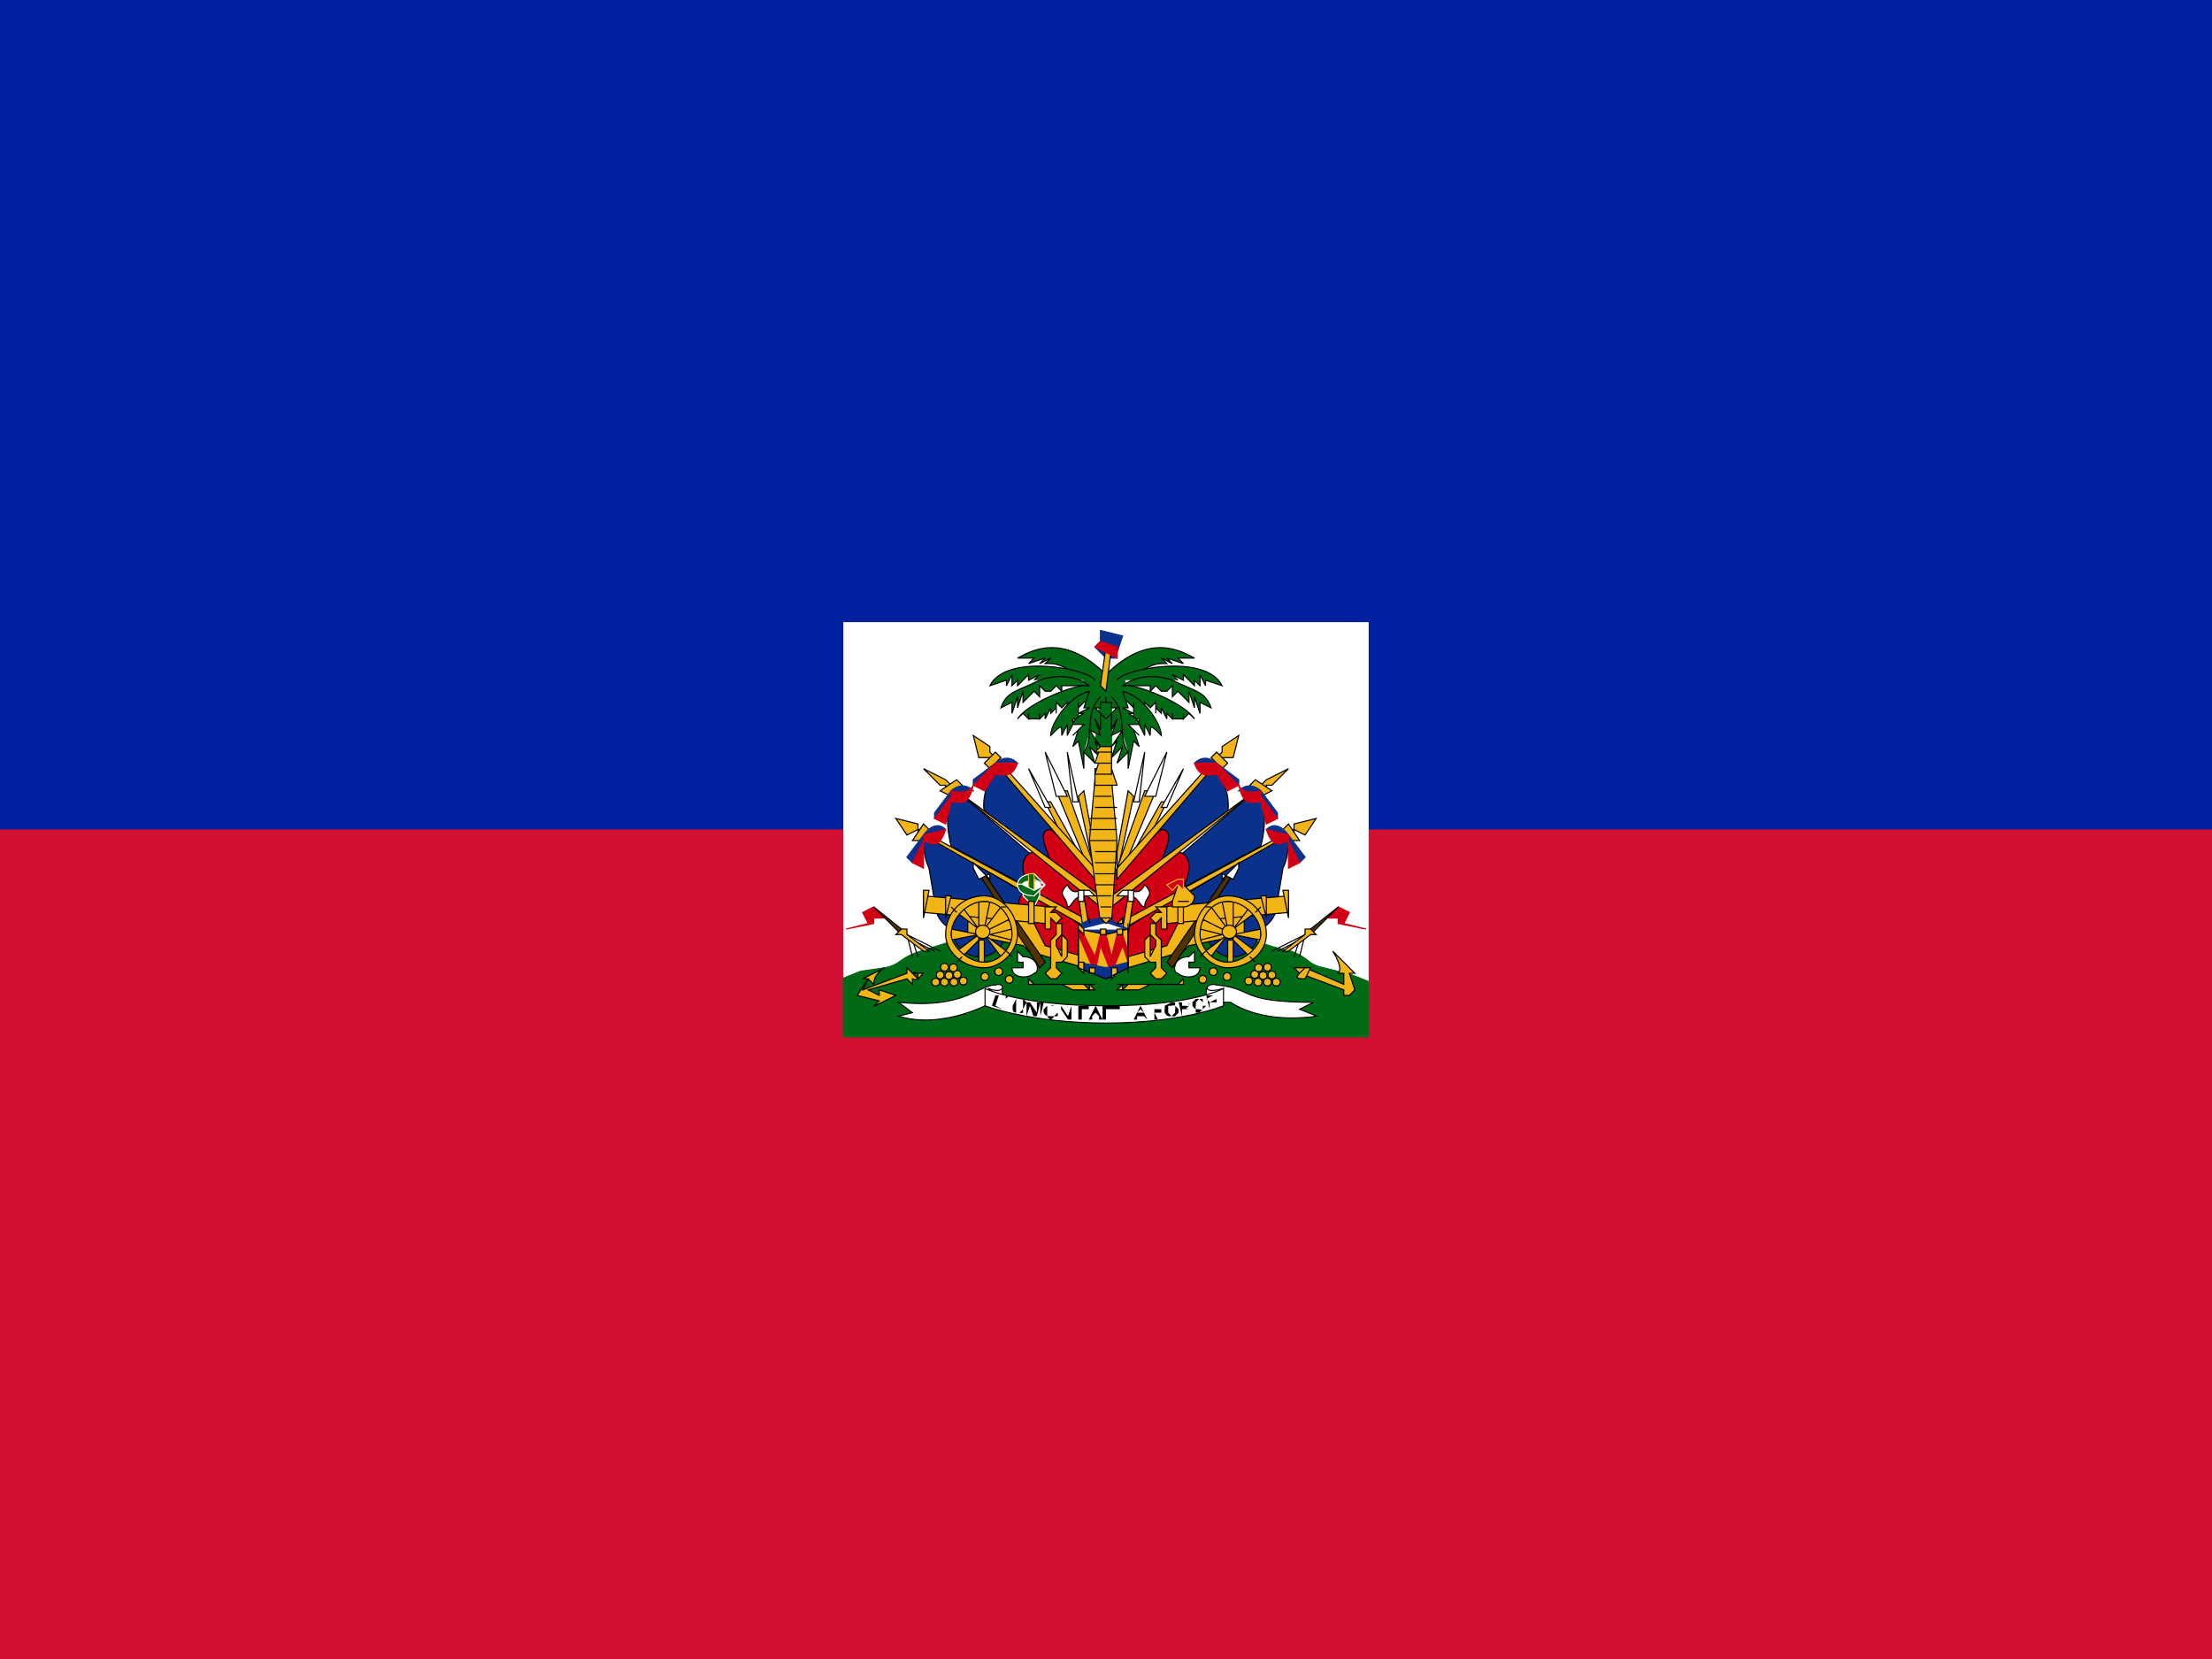 <svg xmlns="http://www.w3.org/2000/svg" xmlns:xlink="http://www.w3.org/1999/xlink" width="640" height="480"><path fill="#d21034" d="M0 0h640v480H0z"/><path fill="#00209f" d="M0 0h640v240H0z"/><g fill="#f1b517" stroke="#000" stroke-width=".2"><path fill="#fff" stroke="none" d="M244 180h152v120H244z"/><path fill="#016a16" stroke="#016a16" stroke-width=".3" d="m350 267-30 1h-31l-22 7c-7 2-6 4-11 5l-7 1-5 2v17h152v-16l-5-2-8-2c-5-1-4-3-10-5-7-1-23-8-23-8z"/><g transform="translate(-80) scale(1.6)"><g id="a"><path d="m245 144 1-1 2 11v4l-3-14z"/><path fill="#fff" d="m243 136 1 9h1l-2-9z"/><path d="m246 155-5-12h2l5 14-2-2z"/><path fill="#fff" d="m239 136 2 8h2l-4-8z"/><path d="m242 151-3-6h1l5 9-3-3z"/><path fill="#fff" d="m236 139 3 7h1l-4-7z"/><path fill="#0a328c" d="m242 151-11-12c-4 3-3 8-3 8l13 10 1-6z"/><path fill="#d20014" d="m249 158-9-8c-3 0 0 5 0 6l9 8v-6z"/><path d="m248 157-17-19h-1l18 21v-2zm-18-20-1-1v-1l-3-2 1 4h3z"/><path d="m228 138 2-2 1 1-2 2-1-1z"/><path fill="#0a328c" stroke="#0a328c" d="M226 141v1l4-3h3l1-1c-2-2-4 0-4 0l-4 3z"/><path fill="#d20014" stroke="#d20014" d="m228 143 2-3c1 0 3 1 4-2h-4l-1 1-3 3 2 1z"/><path fill="#0a328c" d="m237 155-14-12c-3 3-1 10-1 10l15 8v-6z"/><path fill="#d20014" d="m249 164-12-10c-4 1-1 7 0 8l12 6v-4z"/><path d="m249 162-26-19 26 21v-2zm-27-20-1-1-4-2 3 3h1v1l1-1z"/><path d="m220 143 3-2 1 1-2 2-2-1z"/><path fill="#0a328c" stroke="#0a328c" d="M219 147v1l4-4 2-1h1c-2-2-4 0-4 0l-3 4z"/><path fill="#d20014" stroke="#d20014" d="m221 149 1-4c2 0 3 1 4-3-1 2-4 1-4 1v1l-3 4 2 1z"/><path fill="#0a328c" d="m236 162-18-11c-2 2 0 6 0 6l1 6c0 2 1 4 3 5 1 6 8 7 10 1l4-7z"/><path fill="#d20014" d="m248 169-12-8c-4 1 0 8 0 9l12 4v-5z"/><path d="m246 166-28-15h-1l30 17-1-2zm-29-16h-1v-1l-4-1 2 3 2-1v1l1-1z"/><path d="m215 152 2-3 1 1-1 2h-2z"/><path fill="#0a328c" stroke="#0a328c" d="m214 155 1 1 3-4 2-1 1-1c-2-2-4 1-4 1l-3 4z"/><path fill="#d20014" stroke="#d20014" d="M217 157v-5c2 1 3 1 4-2l-4 1v1l-2 4 2 1z"/></g><use xlink:href="#a" width="100%" height="100%" transform="matrix(-1 0 0 1 500 0)"/></g><g transform="translate(-80) scale(1.6)"><path fill="#016a16" stroke="#016a16" d="m249 126-1 9h3v-9l3-1-1-3h-7v3l3 1z"/><g id="b" fill="#016a16"><path d="M250 122c-8-8-14-4-16-3h3l-1 1 3-1-1 1 2-1-1 1h1c1 0 0 0 0 0 2 0 5 2 5 3"/><path d="M248 123c-1-2-16-5-19 1l3-1v1l1-2v2l1-1v1l2-2v1l2-1-1 1"/><path d="M247 124c-4-3-9-1-9-1-4 2-6 2-7 5l2-1v2l1-3v2l1-3v2l2-2 1 1v-2l1 1h1l1-1 1 1v-1h5"/><path d="M246 124c-2 0-10 3-12 6a13 13 0 0 1 1-1l1 1v-1 1h2v-1 1l1-1v1l1-2v1l1-1v1-2l1 1 1-1v1l4-3"/><path d="M247 125c-4 1-7 6-7 8 2-2 2-2 2 0l1-2v2l1-2v-1h1v-3 1l1-1 2-1"/><path d="m247 125-1 3h1l-2 1h1s-2 1-2 2h2l-2 2 1-1-1 3 1-1 1 5v-3l2 2-1-3 2 2-1-3 1 1-2-3 2 1-1-3 1 2v-3l1 1-2-2h1v-1h1v-1m-1 0c-3 3-1 7-3 10"/></g><use xlink:href="#b" width="100%" height="100%" transform="matrix(-1 0 0 1 500 0)"/><path d="m251 167 1-15-1-11h-3l-1 11 2 15h2z"/><path d="M248 142h4l-1-3h-3v3z"/><path d="M248 140h3v-3h-2l-1 3z"/><path d="M248 138h3v-3h-2l-1 3z"/><path d="M251 135h-2l-1 1h3v-1zm0 29h-2m2-2h-3m4-2h-4m4-2h-4m4-2h-4m4-2h-4m4-2h-5m5-2h-5m5-2h-5m5-2h-4m3-2h-3"/><path fill="#0a328c" stroke="#0a328c" d="m250 119-2-2 1-1v-2l4 1-1 3v1h-2z"/><path d="m250 125-1-1 1-7h1l-1 8z"/><path fill="#d20014" stroke="#d20014" d="M252 119v-2l-3-1-1 1 2 1 2 1z"/></g><g transform="translate(-80) scale(1.6)"><use xlink:href="#c" width="100%" height="100%" transform="matrix(1 0 0 -1 0 320)"/><path fill="#016a16" stroke="#fff" stroke-linecap="round" d="m238 162-1 2-2-2v-2h3v2z"/><ellipse cx="236.5" cy="160.1" fill="#fff" stroke="none" rx="1.8" ry=".9"/><path fill="#016a16" stroke="#f1b517" d="M236 161v-3h1v3h-1z"/><path id="c" fill="#016a16" stroke="#fff" stroke-linecap="round" stroke-width=".2" d="m239 160-2 1-2-1a1 1 0 0 0-1 0c0 1 1 2 3 2l2-2a1 1 0 0 0 0 0z"/><g id="d"><path d="m246 173-7-2-3-6h-11v4l10 2 1 1 10 3v-2z"/><path fill="#503200" d="m239 174-11-16h-1l11 17 1-1z"/><path fill="#fff" d="m229 159-2-2-1-1v1l1 2 2-1z"/><path d="m240 164-23-2v3l22 2 1-3z"/><path d="M217 161v5l1-5h-1zm4 1v4l1-4h-1zm15 1v4h1v-4h-1zm3 1v4h1v-2l1 1 1-1-1-1h-1l1-1h-2zm-8 0-3 4h1l4-2-2-2zm-7 9 3-3v-1l-4 3 1 1zm8-1-4-3 3 4 1-1zm-9-7 4 3-3-4-1 1zm4-2v5h1l1-5h-2zm1 11v-4h-1v4h1zm5-6-4 1 4 1v-2zm-11 2 5-1-5-1v2z"/><ellipse cx="227.7" cy="168.5" rx="1.3" ry="1.2"/><path fill-rule="evenodd" stroke-linecap="round" d="M234 169c0 3-3 6-6 6-4 0-7-3-7-6 0-4 3-7 7-7 3 0 6 3 6 7zm-1 0c0 2-2 5-5 5s-6-3-6-5c0-3 3-6 6-6s5 3 5 6z"/><path d="m223 165-1-1m9 0h1m1 9-1-1m-9 2 1-1m22-11 1 6-1 1-1-7h1z"/><path fill="#fff" d="M246 161c-1 0-2 1-3-1-2 2 0 2 0 4 1 0 1-2 3-2h2l-1-1h-1z"/><path fill="#fff" d="M246 163v-2h-1v2h1z"/><path fill-rule="evenodd" d="M241 167v2l-1 1v5l-1 1 1 1h1l1-1-1-1v-1h1l1-1v-3l-1-1v-2h-1zm1 3v-1l-1 1v1l1 2v-3z"/><path fill="#fff" d="M234 172v2h1v1h-2c0 2 3 2 4 1 1 0 1-3-2-3l-1-1zm1 1"/><path d="m215 173-1-4m2 4-1-3m4 2-4-2m5 2-6-3"/><path fill="#d20014" stroke="#d20014" d="M210 166h-2v1l-5 1 4-1-1-2 2-1 2 2z"/><path fill="#503200" d="m213 168-5-4 5 5v-1z"/><path d="m218 172-4-3v-1h-1l-1 1h1l4 3h1z"/><circle cx="232.5" cy="177.1" r=".7"/><circle cx="230.6" cy="175.7" r=".7"/><circle cx="228.1" cy="176.6" r=".7"/><circle cx="224.2" cy="177.4" r=".7"/><circle cx="222.5" cy="177.6" r=".7"/><circle cx="220.8" cy="177.6" r=".7"/><circle cx="219.2" cy="177.6" r=".7"/><circle cx="220" cy="176.3" r=".7"/><circle cx="221.6" cy="176.4" r=".7"/><circle cx="223.1" cy="176.2" r=".7"/><circle cx="222.4" cy="175" r=".7"/><circle cx="220.8" cy="174.9" r=".7"/><path fill-rule="evenodd" d="M236 178v-1l1 1h7c0-1 0-1 0 0h4-1l1 1h-4l-2-1h-6zm2 0h-1 1c1 0 0 0 0 0zm2 0h-1 1zm4 0h-1 1zm-2 0h-1 1zm4 0h-1 1zm-2 0zm3 0v1l-1-1h1z"/></g><use xlink:href="#d" width="100%" height="100%" transform="matrix(-1 0 0 1 500 0)"/><path fill="#0a328c" stroke="#0a328c" d="M250 166c-3 0-5 1-5 2l5 1h4v-1l-4-2z"/><path d="M254 168v7l-4 2-5-2v-7l5 1 4-1z"/><path fill="#d20014" stroke="#d20014" d="M245 168v1l3 7 1-5 2 5 2-5 1 3v-2l-1-3a8 8 0 0 1-1 0l-1 4-1-4a15 15 0 0 1-1 0l-1 4-2-4-1-1z"/><path fill="#0a328c" stroke="#0a328c" d="M254 174v1l-4 2-5-2v-1l5 1 4-1z"/><path d="M252 175h-1v2l1-1v-1zm-5 0v1h1v-1a9 9 0 0 1-1 0zm-2-1v1l1 1v-2h-1zm9 0v2-2z"/><path fill="none" d="M254 168v7l-4 2-5-2v-7"/><path fill="#fff" stroke="#fff" d="M253 168h-7l4-1 3 1z"/><path d="M249 168v1h1v-1h-1zm4 0h-1v1h1v-1zm-6-2v1-1zm3 0h-1l1 1 1-1a10 10 0 0 0-1 0zm3 0-1 1h1v-1zM246 169v-1l-1-1v1l1 1zm8 0v-2 2zM264 160l2 2c0 2-2 2-2 2h-2v-1l1-3h1zM263 163h2"/><path fill="#d20014" stroke="#f1b517" d="M264 161v-2h-1l-2 1 1 1 1-1 1 1z"/><path fill-rule="evenodd" d="M214 175v1l-8 3 1-2 1 1c0-2 2-3 2-3l-4 2h1l-2 3 4 1-1 1 4-2-3-1v1l-2-1 7-2 1 1v-1a1 1 0 0 0 1 0l1-1h-1a1 1 0 0 0-1 0l-1-1zm2 1v1l-1-1h1z"/><path d="M293 178v-2h-1c1-1-1-4-1-4l4 4h-1l1 3-1 1h-1v-1l-8-3-1-1h2l7 3z"/><path d="m286 177 1-2h-1l-1 1c-1 1 0 1 1 1z"/></g><g fill="#fff" stroke-width=".3"><path d="M290 289v-3h-3l-1 3h4z"/><path d="m264 293-4-3c19 2 23-5 28-5 3-1 3 3-2 1l1 4s-14 8-27 4l4-1zm85-4v-3h5v3h-5z"/><path d="m376 292 4-2c-22 0-17-4-28-5-3-1-5 3 2 1l-1 4h3c8 5 18 5 25 4l-5-2z"/><path d="M285 286v5s13 5 35 5 34-5 34-5v-5s-9 5-34 5-35-5-35-5z"/></g><path fill="#000" stroke="none" d="m287 291 1-3h1l-1 3 2 1-3-1zm4-1v-2h1l-1 1v1zm5-1 1 1-1 2v1a1 1 0 0 1-1 0h-1a1 1 0 0 1-1-1v-1l1-2v4h1l1-1v-3zm1 4v-3h1l2 3v-3h1l-1 4h-1l-1-3-1 3v-1zm4 1v-4h1l-1 4zm1-2 1-1h2l1 1v1a2 2 0 0 1 0 1 2 2 0 0 1-1 0 2 2 0 0 1-1 1 2 2 0 0 1-1-1 2 2 0 0 1-1-1 2 2 0 0 1 0-1zm1 0v2h2l1-1v-1l-1-1a1 1 0 0 0-1 0h-1v1zm4 3v-4l2 3 1-3v4h-1l-2-3v3zm5 0v-4h3v1h-2v1h2-2v2h-1zm3 0 2-4 2 4h-1v-1h-2v1h-1zm1-1h2l-1-1a10 10 0 0 1 0-1v1l-1 1zm3 1v-4h1v4h-1zm3 0v-3h-2v-1h4v1h-2v3zm4 0v-4 4h2-2zm2 0 2-4 2 4-1-1h-2v1h-1zm1-2h2l-1-1-1 1zm5 2v-4h2-2v1h2v1h-2l1 2h-1zm3-3v-1l2-1h1v1l1 1v1l-1 1a2 2 0 0 1-1 0h-1a2 2 0 0 1-1-1 2 2 0 0 1 0-1zm1 0v1l1 1 1-1v-1a2 2 0 0 0 0-1 1 1 0 0 0-1 0h-1v1zm4 2-1-4h3v1l-1 1a1 1 0 0 1 1 0l1 1-1-1a7 7 0 0 0-1 0h-1v2zm0-3h1a2 2 0 0 0 1 0 1 1 0 0 0 0-1h-2v1zm6 0h1l-1 1-1 1h-1a2 2 0 0 1 0-1 3 3 0 0 1-1-1v-1l1-1h2v1l-1-1-1 1v1a2 2 0 0 0 0 1h1a1 1 0 0 0 1 0v-1zm2 1-1-4h2l-2 1 1 1 2-1v1h-2v2l2-1-2 1z"/></g></svg>